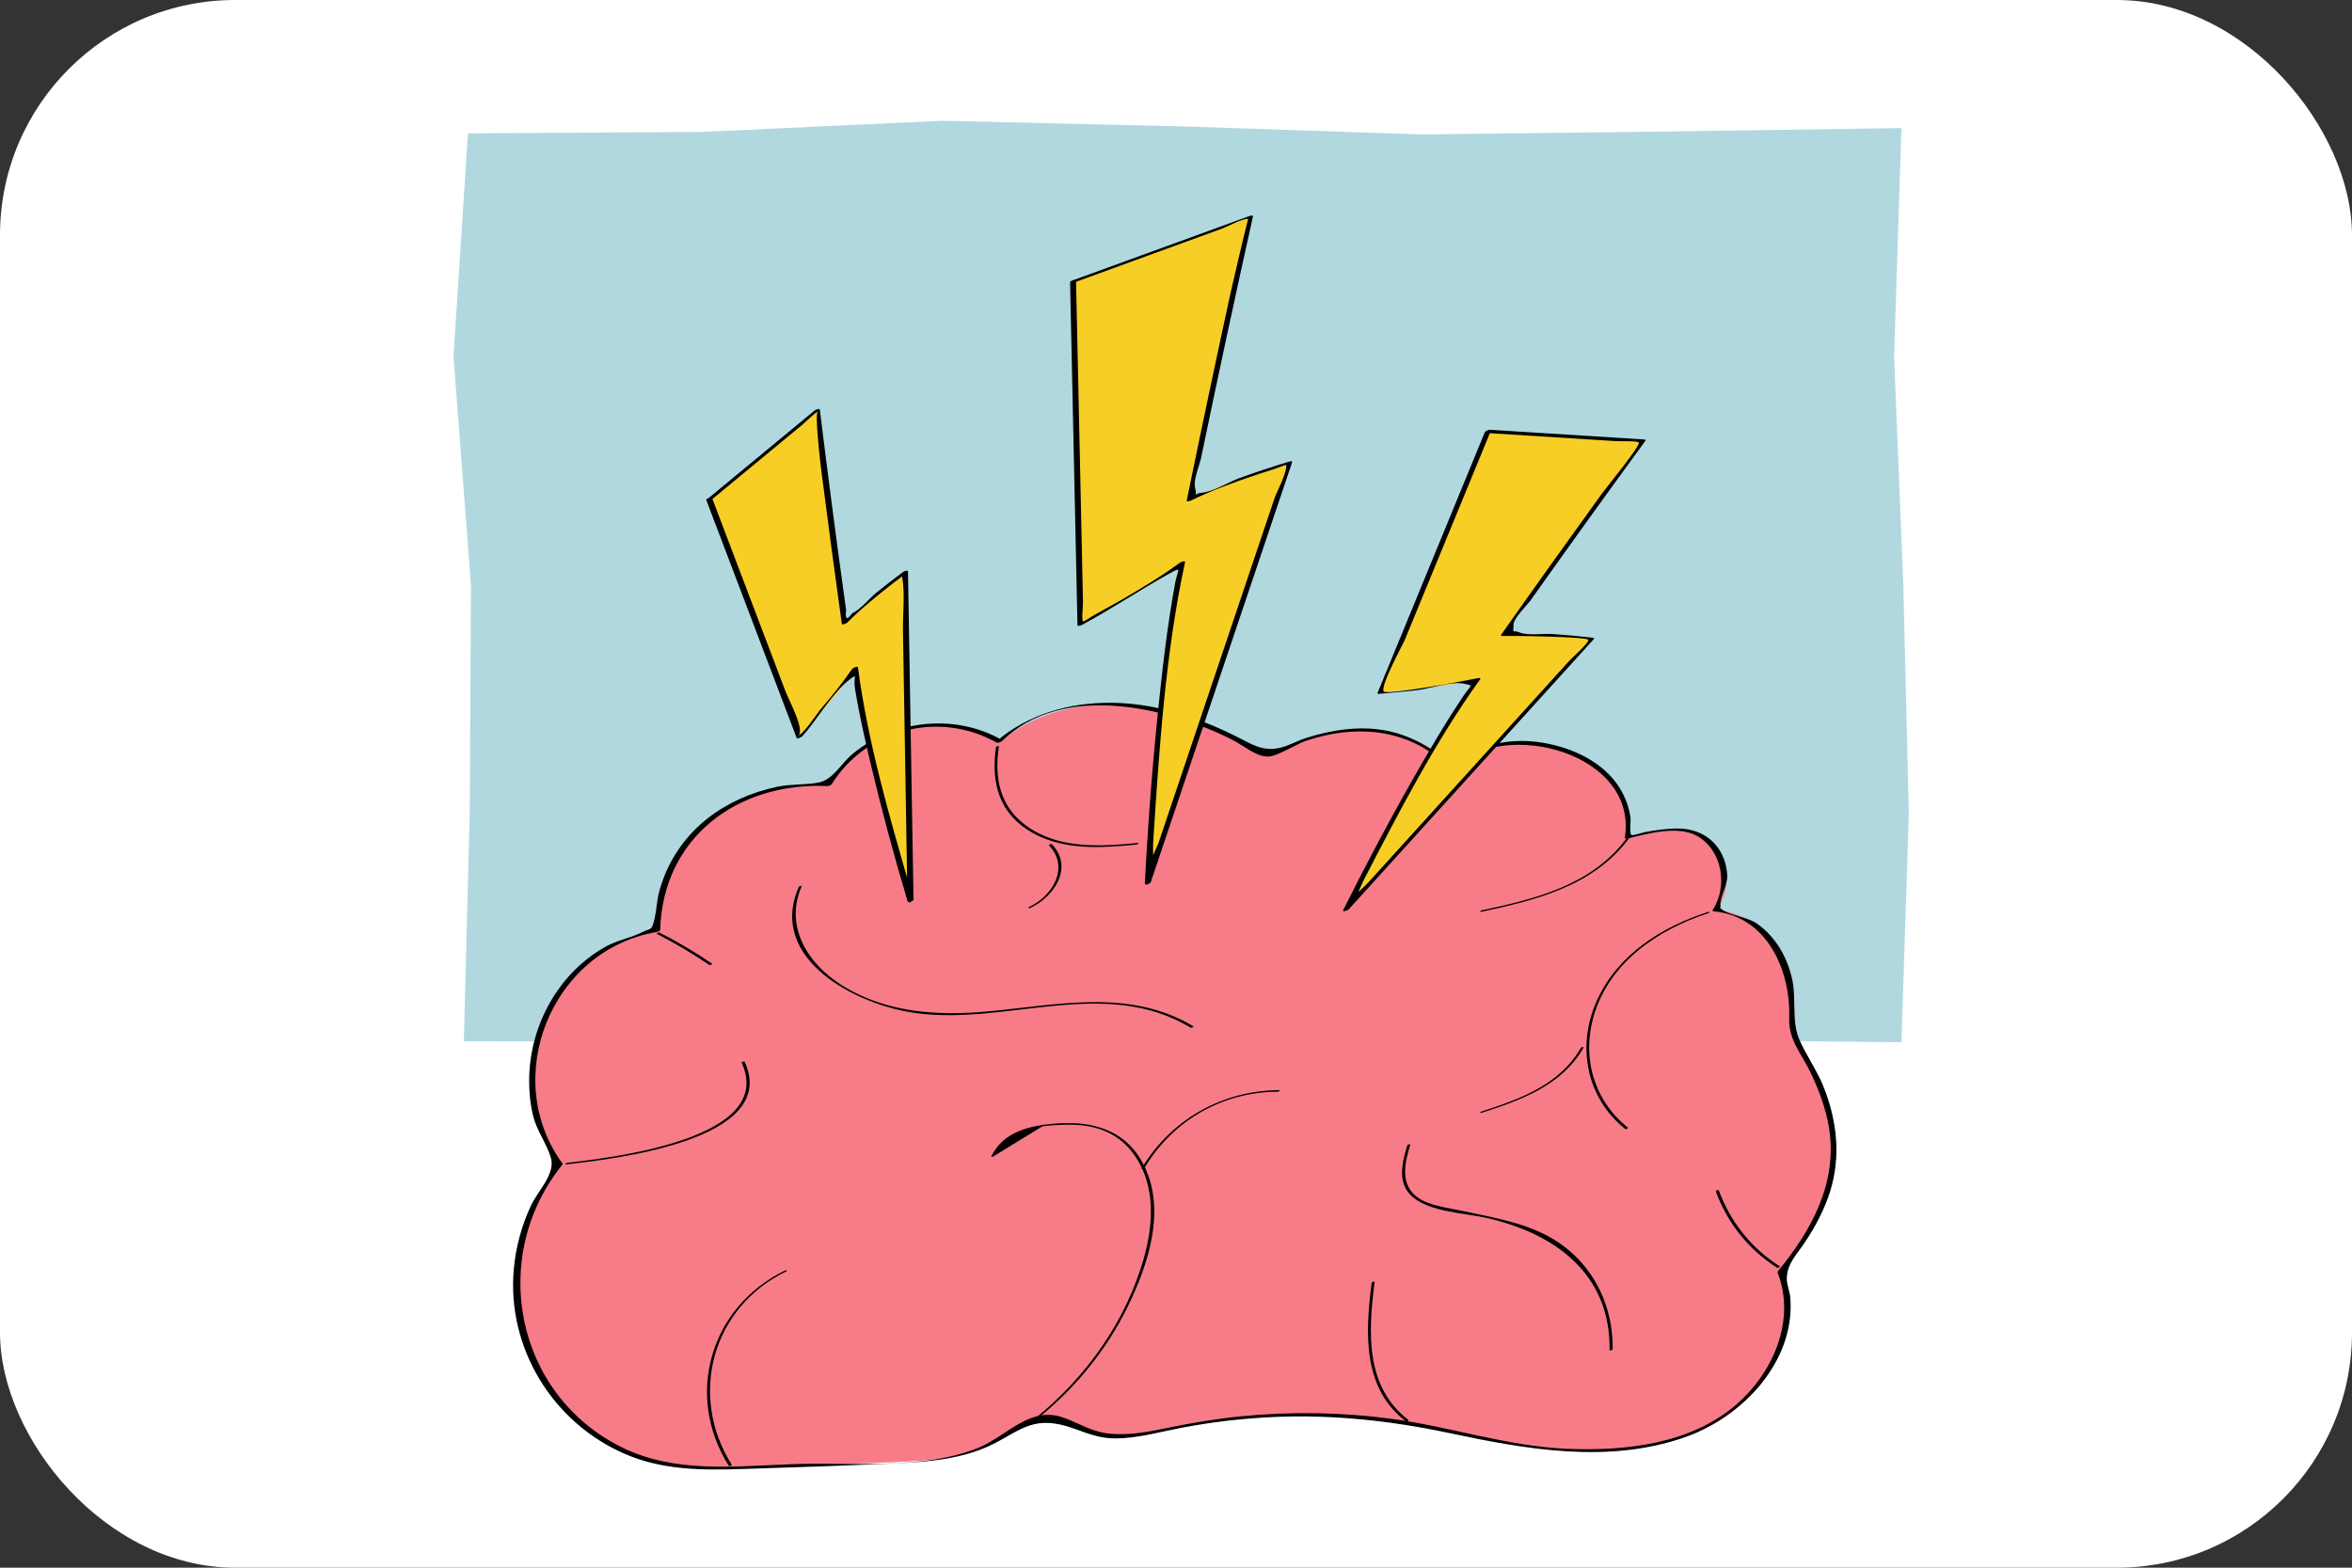 <svg xmlns="http://www.w3.org/2000/svg" width="120" height="80" viewBox="0 0 120 80" fill="none"><rect x="0" y="0" width="120" height="80" fill="#333333" stroke="none"/><g clip-path="url(#clip0_3312_1836)"><rect width="120" height="80" rx="12" fill="white"></rect><g opacity="0.35"><path d="M97.012 53.186L84.785 53.07L72.551 52.798L60.314 53.282H48.081L35.844 53.166L23.665 53.134L23.965 41.525L24.029 29.861L23.137 18.197L23.873 6.805L35.844 6.731L48.078 6.162L60.311 6.45L72.548 6.859L84.781 6.715L97.012 6.536L96.638 18.194L97.108 29.858L97.389 41.525L97.012 53.186Z" fill="#1F90A3"></path></g><path d="M51.1 37.831C48.262 36.081 44.066 37.143 42.406 40.036C37.974 39.742 33.647 42.411 33.644 47.492C27.66 48.372 25.619 55.508 28.668 59.451C26.566 61.908 25.878 65.499 26.924 68.561C27.974 71.62 30.716 74.036 33.884 74.689C35.346 74.99 36.857 74.935 38.348 74.881C40.7 74.795 43.055 74.708 45.407 74.622C47.474 74.545 49.66 74.433 51.375 73.278C52.019 72.846 52.636 72.254 53.41 72.238C54.163 72.222 54.799 72.759 55.494 73.047C56.841 73.607 58.37 73.217 59.798 72.913C63.955 72.03 68.284 71.963 72.466 72.715C75.337 73.23 78.178 74.132 81.094 74.023C84.617 73.892 87.331 73.463 89.676 70.833C90.518 69.889 92.022 67.153 90.947 64.875C94.95 60.174 94.028 56.711 91.494 52.647C92.118 46.782 87.631 46.427 87.631 46.427C87.631 46.427 88.995 44.462 87.039 42.705C86.198 41.937 83.158 42.731 83.158 42.731C83.158 42.731 83.686 39.774 80.159 38.391C76.422 36.926 74.095 39.163 74.095 39.163C74.095 39.163 71.302 35.281 64.694 38.574C55.772 33.134 51.097 37.831 51.097 37.831H51.1Z" fill="#F77C88"></path><path d="M51.123 37.761C48.716 36.401 45.638 36.718 43.5 38.472C42.908 38.958 42.515 39.79 41.756 39.934C41.075 40.065 40.348 40.001 39.654 40.148C38.38 40.42 37.155 40.942 36.124 41.745C34.895 42.702 34.019 44.024 33.625 45.531C33.513 45.96 33.504 46.404 33.407 46.83C33.244 47.547 33.241 47.329 32.752 47.576C32.169 47.87 31.497 47.976 30.912 48.302C28.495 49.646 27.036 52.315 26.998 55.054C26.988 55.684 27.052 56.315 27.196 56.926C27.382 57.707 27.894 58.35 28.108 59.086C28.348 59.905 27.439 60.772 27.094 61.512C26.614 62.536 26.313 63.646 26.214 64.769C25.855 68.782 28.192 72.593 31.878 74.193C33.785 75.022 35.824 75.032 37.865 74.964C40.483 74.878 43.107 74.798 45.724 74.673C47.404 74.593 49.132 74.459 50.659 73.694C52.156 72.942 52.787 72.168 54.831 72.913C55.535 73.169 56.131 73.403 56.902 73.403C58.025 73.403 59.151 73.076 60.243 72.868C61.824 72.564 63.417 72.379 65.027 72.308C68.041 72.18 71.007 72.507 73.955 73.131C77.868 73.963 82.031 74.708 85.936 73.352C88.847 72.337 91.593 69.528 91.344 66.235C91.321 65.918 91.164 65.582 91.164 65.275C91.158 64.51 91.667 64.014 92.06 63.432C92.614 62.606 93.094 61.713 93.385 60.76C93.929 58.98 93.718 57.16 93.036 55.451C92.694 54.596 92.134 53.844 91.785 53.006C91.407 52.1 91.647 50.993 91.449 50.03C91.209 48.875 90.614 47.822 89.641 47.131C89.164 46.792 88.169 46.705 87.795 46.363C87.532 46.123 87.801 46.609 87.775 46.193C87.747 45.736 88.156 45.182 88.124 44.648C88.035 43.214 87.004 42.292 85.638 42.28C85.059 42.276 84.473 42.363 83.903 42.468C83.83 42.481 83.315 42.654 83.216 42.612C82.969 42.51 83.321 42.772 83.212 42.574C83.135 42.436 83.212 41.889 83.187 41.713C83.097 41.089 82.851 40.491 82.483 39.982C81.561 38.712 79.91 38.04 78.396 37.857C77.193 37.713 75.968 37.915 74.889 38.468C74.595 38.619 74.345 38.833 74.06 38.993C73.689 39.201 74.272 39.176 74.044 38.987C72.428 37.656 70.87 36.987 68.697 37.214C67.993 37.288 67.302 37.448 66.627 37.662C66.195 37.8 65.766 38.052 65.331 38.155C64.444 38.366 63.91 38.004 63.136 37.611C61.491 36.779 59.724 36.148 57.888 35.937C55.807 35.697 53.612 36.024 51.807 37.128C51.481 37.326 51.148 37.55 50.873 37.819C50.755 37.934 51.056 37.886 51.116 37.825C54.185 34.804 59.513 36.059 62.86 37.745C63.433 38.033 64.038 38.58 64.649 38.609C65.135 38.632 66.14 37.96 66.643 37.8C67.209 37.617 67.788 37.467 68.38 37.393C69.135 37.3 69.91 37.297 70.659 37.438C71.814 37.656 73.11 38.235 73.836 39.211C73.891 39.284 74.057 39.208 74.108 39.16C76.828 36.638 83.584 38.44 82.899 42.76C82.889 42.82 83.001 42.801 83.03 42.795C84.051 42.536 85.619 42.113 86.582 42.657C87.884 43.39 88.166 45.236 87.382 46.44C87.353 46.484 87.395 46.5 87.433 46.504C90.163 46.756 91.369 49.528 91.286 51.96C91.248 53.076 91.907 53.752 92.387 54.756C92.812 55.649 93.161 56.584 93.318 57.566C93.766 60.363 92.425 62.788 90.697 64.888C90.688 64.897 90.684 64.91 90.688 64.926C91.644 67.355 90.473 70.036 88.591 71.672C86.255 73.7 82.899 74.062 79.913 73.931C76.886 73.8 73.971 72.798 70.979 72.401C68.451 72.065 65.884 72.024 63.347 72.273C62.124 72.392 60.915 72.593 59.712 72.836C58.71 73.041 57.814 73.233 56.793 73.176C55.772 73.118 55.196 72.686 54.291 72.353C52.54 71.71 51.411 73.278 49.881 73.896C47.084 75.025 43.366 74.606 40.39 74.718C37.414 74.83 34.425 75.185 31.74 73.864C26.262 71.166 24.908 64.113 28.697 59.428C28.707 59.419 28.71 59.406 28.707 59.39C25.503 55.012 28.124 48.491 33.475 47.566C33.52 47.56 33.679 47.521 33.683 47.451C33.814 42.747 37.632 39.905 42.204 40.113C42.275 40.113 42.396 40.078 42.435 40.014C44.217 37.172 47.945 36.254 50.851 37.896C50.934 37.944 51.196 37.796 51.129 37.758L51.123 37.761Z" fill="black"></path><path d="M90.813 64.628C89.36 63.7 88.288 62.363 87.693 60.743C87.677 60.702 87.526 60.756 87.542 60.798C88.137 62.423 89.213 63.764 90.672 64.695C90.713 64.721 90.845 64.647 90.809 64.628H90.813Z" fill="black"></path><path d="M52.914 72.411C54.856 70.84 56.45 68.913 57.547 66.657C58.562 64.571 59.458 61.889 58.444 59.636C57.573 57.707 55.842 57.182 53.855 57.336C52.54 57.438 51.186 57.742 50.572 59.022C50.556 59.054 50.7 59.029 50.722 58.987C51.541 58.484 52.36 57.979 53.183 57.477C53.474 57.435 53.765 57.413 54.06 57.406C54.591 57.38 55.055 57.384 55.58 57.483C56.632 57.684 57.423 58.219 57.995 59.121C58.936 60.603 58.837 62.453 58.392 64.085C57.49 67.384 55.432 70.264 52.795 72.401C52.731 72.453 52.885 72.43 52.917 72.404L52.914 72.411Z" fill="black"></path><path d="M58.389 59.601C59.839 57.182 62.354 55.723 65.193 55.71C65.234 55.71 65.365 55.63 65.282 55.63C62.377 55.643 59.746 57.118 58.249 59.62C58.217 59.672 58.367 59.639 58.389 59.604V59.601Z" fill="black"></path><path d="M37.334 74.747C35.113 71.22 36.32 66.721 40.108 64.881C40.204 64.833 40.108 64.808 40.048 64.836C36.243 66.683 34.915 71.192 37.184 74.801C37.209 74.843 37.353 74.779 37.334 74.747Z" fill="black"></path><path d="M28.879 59.422C31.013 59.169 39.858 58.257 37.993 54.183C37.973 54.142 37.826 54.199 37.842 54.238C39.615 58.116 31.257 59.067 28.933 59.342C28.885 59.348 28.773 59.435 28.876 59.422H28.879Z" fill="black"></path><path d="M33.51 47.655C34.438 48.129 35.331 48.657 36.191 49.243C36.23 49.268 36.364 49.198 36.329 49.175C35.468 48.59 34.575 48.062 33.647 47.588C33.606 47.566 33.475 47.639 33.51 47.655Z" fill="black"></path><path d="M40.755 45.262C39.136 48.968 43.718 51.284 46.694 51.694C51.405 52.344 56.352 49.803 60.752 52.443C60.793 52.468 60.925 52.395 60.889 52.376C57.641 50.427 53.974 51.281 50.429 51.611C47.856 51.851 45.174 51.688 42.931 50.264C41.193 49.16 40.013 47.265 40.902 45.224C40.915 45.192 40.771 45.214 40.752 45.259L40.755 45.262Z" fill="black"></path><path d="M50.815 38.132C50.547 39.956 50.985 41.547 52.675 42.497C54.294 43.409 56.211 43.268 57.99 43.099C58.038 43.096 58.15 43.009 58.047 43.019C56.166 43.198 54.095 43.332 52.457 42.206C51.017 41.217 50.719 39.739 50.963 38.094C50.969 38.049 50.819 38.084 50.812 38.129L50.815 38.132Z" fill="black"></path><path d="M53.525 43.147C54.594 44.27 53.688 45.742 52.501 46.286C52.402 46.331 52.501 46.356 52.562 46.331C53.781 45.771 54.795 44.264 53.666 43.08C53.637 43.047 53.493 43.111 53.528 43.147H53.525Z" fill="black"></path><path d="M82.963 42.814C81.178 45.179 78.352 45.87 75.597 46.456C75.53 46.468 75.472 46.552 75.578 46.529C78.4 45.928 81.28 45.214 83.104 42.798C83.139 42.753 82.989 42.782 82.963 42.814Z" fill="black"></path><path d="M87.139 46.539C84.784 47.304 82.585 48.676 81.504 50.993C80.425 53.304 80.899 56.008 82.921 57.611C82.956 57.64 83.094 57.569 83.059 57.544C81.334 56.177 80.7 53.992 81.302 51.88C82.089 49.128 84.566 47.441 87.158 46.6C87.248 46.571 87.225 46.51 87.135 46.539H87.139Z" fill="black"></path><path d="M80.655 53.473C79.57 55.368 77.545 56.088 75.577 56.725C75.487 56.753 75.509 56.814 75.599 56.785C77.609 56.136 79.692 55.39 80.796 53.457C80.825 53.406 80.677 53.438 80.655 53.473Z" fill="black"></path><path d="M71.861 72.462C69.628 70.753 69.813 67.94 70.133 65.425C70.14 65.377 69.989 65.415 69.983 65.46C69.663 67.972 69.49 70.82 71.724 72.529C71.762 72.558 71.897 72.487 71.861 72.462Z" fill="black"></path><path d="M82.278 68.859C82.313 66.305 80.991 64.014 78.655 62.917C77.388 62.321 75.99 62.094 74.633 61.797C73.929 61.643 72.95 61.541 72.348 61.121C71.401 60.462 71.673 59.342 71.951 58.411C71.964 58.373 71.814 58.401 71.801 58.446C71.535 59.329 71.27 60.369 72.05 61.061C72.937 61.848 74.703 61.899 75.801 62.142C79.311 62.923 82.175 64.987 82.121 68.891C82.121 68.942 82.271 68.897 82.271 68.856L82.278 68.859Z" fill="black"></path><path d="M36.195 25.486C37.727 29.521 40.79 37.589 40.79 37.589C40.79 37.589 42.806 35.371 43.628 34.12C44.127 38.149 46.457 45.944 46.457 45.944L46.175 29.205C46.175 29.205 44.019 30.802 43.1 31.774C42.595 28.171 42.121 24.565 41.673 20.955L36.191 25.486H36.195Z" fill="#F7CE26"></path><path d="M36.044 25.541C37.577 29.576 39.11 33.608 40.64 37.643C40.675 37.739 40.892 37.611 40.931 37.573C41.715 36.706 42.467 35.326 43.385 34.648C43.782 34.357 43.52 34.53 43.625 35.166C43.686 35.531 43.753 35.896 43.824 36.261C43.993 37.122 44.185 37.976 44.387 38.83C44.956 41.237 45.6 43.63 46.307 45.998C46.333 46.078 46.608 45.982 46.608 45.909C46.515 40.328 46.419 34.75 46.326 29.17C46.326 29.074 46.121 29.154 46.083 29.182C45.619 29.528 45.161 29.883 44.71 30.245C44.368 30.52 43.881 31.134 43.481 31.288C43.216 31.672 43.11 31.618 43.168 31.122C43.126 30.821 43.084 30.52 43.043 30.219C42.614 27.115 42.211 24.008 41.827 20.901C41.817 20.811 41.584 20.926 41.555 20.952C39.728 22.462 37.901 23.973 36.073 25.483C35.949 25.586 36.252 25.544 36.316 25.49L40.941 21.669C40.995 21.624 41.664 20.978 41.744 21.003C41.532 20.93 41.868 23.736 41.904 24.018C42.236 26.622 42.589 29.227 42.95 31.829C42.963 31.915 43.193 31.806 43.222 31.778C43.939 31.054 44.729 30.414 45.532 29.787C45.731 29.634 45.929 29.48 46.128 29.33C46.297 29.237 46.262 29.208 46.025 29.243C46.048 29.285 46.019 29.381 46.025 29.429C46.185 30.28 46.057 31.294 46.07 32.155C46.124 35.346 46.179 38.536 46.23 41.73C46.249 42.901 46.269 44.069 46.288 45.24C46.288 45.368 46.221 45.838 46.3 45.944C46.665 46.418 46.397 45.189 46.4 45.198C45.344 41.55 44.272 37.832 43.773 34.059C43.76 33.966 43.507 34.094 43.481 34.13C42.989 34.85 42.438 35.525 41.875 36.187C41.667 36.43 41.017 37.47 40.665 37.566C41.171 37.426 40.259 35.755 40.096 35.33C38.841 32.027 37.587 28.725 36.333 25.422C36.3 25.336 36 25.448 36.032 25.531L36.044 25.541Z" fill="black"></path><path d="M75.911 22.011C74.084 26.449 70.433 35.329 70.433 35.329C70.433 35.329 73.757 35.063 75.377 34.676C72.714 38.324 68.676 46.42 68.676 46.42L81.185 32.625C81.185 32.625 78.221 32.279 76.733 32.372C79.063 29.064 81.425 25.777 83.809 22.507L75.914 22.011H75.911Z" fill="#F7CE26"></path><path d="M75.76 22.046C73.933 26.485 72.109 30.923 70.282 35.364C70.263 35.413 70.356 35.409 70.375 35.406C70.996 35.355 71.62 35.294 72.24 35.227C72.941 35.15 74.023 34.753 74.679 34.888C75.229 35 75.04 34.952 74.659 35.518C74.455 35.825 74.253 36.136 74.055 36.446C73.511 37.304 72.996 38.177 72.487 39.057C71.095 41.477 69.779 43.944 68.531 46.44C68.471 46.565 68.772 46.453 68.813 46.404C72.983 41.806 77.152 37.208 81.322 32.609C81.36 32.568 81.303 32.548 81.271 32.545C80.579 32.465 79.888 32.401 79.197 32.353C78.74 32.321 77.952 32.446 77.536 32.276C77.12 32.107 77.216 32.408 77.223 31.86C77.223 31.541 77.924 30.872 78.1 30.622C80.029 27.899 81.981 25.189 83.949 22.491C83.981 22.449 83.936 22.43 83.898 22.427C81.267 22.261 78.634 22.097 76.004 21.931C75.92 21.924 75.658 22.081 75.821 22.094C78.042 22.235 80.26 22.372 82.48 22.513C82.599 22.52 83.559 22.488 83.613 22.584C83.706 22.747 81.991 24.83 81.703 25.227C79.984 27.605 78.279 29.992 76.589 32.392C76.56 32.43 76.599 32.459 76.64 32.456C77.101 32.437 81.011 32.491 81.037 32.651C81.063 32.817 80.183 33.595 80.077 33.71C78.423 35.537 76.765 37.364 75.111 39.188C73.347 41.131 71.588 43.077 69.824 45.019C69.511 45.368 68.759 45.925 68.596 46.376C68.496 46.648 68.848 46.289 68.919 46.206C69.2 45.87 69.383 45.294 69.581 44.907C71.386 41.413 73.223 37.861 75.52 34.66C75.575 34.584 75.427 34.6 75.399 34.606C74.903 34.715 70.701 35.502 70.592 35.281C70.432 34.965 71.565 32.916 71.683 32.632C73.146 29.08 74.605 25.528 76.067 21.976C76.096 21.909 75.805 21.96 75.767 22.049L75.76 22.046Z" fill="black"></path><path d="M54.745 14.366C54.87 20.196 55.123 31.857 55.123 31.857C55.123 31.857 58.694 29.947 60.307 28.724C59.12 34.081 58.557 45.06 58.557 45.06L65.773 23.62C65.773 23.62 62.304 24.676 60.694 25.502C61.68 20.686 62.707 15.876 63.773 11.08L54.742 14.366H54.745Z" fill="#F7CE26"></path><path d="M54.596 14.401C54.721 20.232 54.849 26.062 54.973 31.893C54.973 31.979 55.143 31.921 55.184 31.899C56.717 31.077 58.157 30.101 59.674 29.262C60.349 28.888 60.084 29.07 59.959 29.742C59.856 30.286 59.767 30.833 59.684 31.381C59.498 32.593 59.348 33.809 59.217 35.029C58.849 38.373 58.583 41.736 58.41 45.096C58.404 45.205 58.685 45.096 58.711 45.022C61.117 37.877 63.52 30.728 65.927 23.582C65.953 23.505 65.77 23.553 65.754 23.56C64.909 23.819 64.071 24.097 63.239 24.395C62.679 24.597 61.898 25.105 61.312 25.144C60.781 25.179 61.143 25.643 60.97 24.865C60.884 24.469 61.2 23.749 61.281 23.361C62.132 19.249 63.015 15.144 63.927 11.045C63.943 10.968 63.776 11.013 63.754 11.022C60.743 12.117 57.735 13.214 54.724 14.309C54.548 14.373 54.589 14.494 54.769 14.427C57.306 13.502 59.847 12.577 62.385 11.653C62.583 11.579 63.492 11.096 63.687 11.179C63.658 11.166 62.868 14.561 62.769 15.016C62.007 18.52 61.268 22.027 60.548 25.537C60.529 25.627 60.733 25.557 60.759 25.544C61.818 25.025 62.932 24.625 64.049 24.245C64.458 24.104 64.887 23.992 65.29 23.835C65.274 23.841 65.62 23.707 65.661 23.717C65.946 23.793 65.594 23.576 65.617 23.675C65.709 24.056 65.143 25.083 65.021 25.441C64.052 28.318 63.085 31.195 62.116 34.075C61.146 36.955 60.125 39.985 59.133 42.942C58.986 43.377 58.337 44.545 58.439 45.009C58.516 45.358 58.682 44.84 58.727 44.734C58.913 44.27 58.804 43.457 58.836 42.961C59.146 38.203 59.456 33.358 60.461 28.689C60.484 28.593 60.244 28.683 60.218 28.702C59.255 29.409 58.228 30.027 57.194 30.625C56.666 30.933 56.119 31.208 55.597 31.525C55.508 31.579 55.348 31.701 55.245 31.717C54.928 31.771 55.264 31.79 55.277 31.809C55.162 31.617 55.258 30.977 55.255 30.769L55.204 28.366C55.101 23.688 55.002 19.009 54.9 14.331C54.9 14.229 54.599 14.318 54.599 14.405L54.596 14.401Z" fill="black"></path></g><defs><clipPath id="clip0_3312_1836"><rect width="120" height="80" rx="12" fill="white"></rect></clipPath></defs></svg>